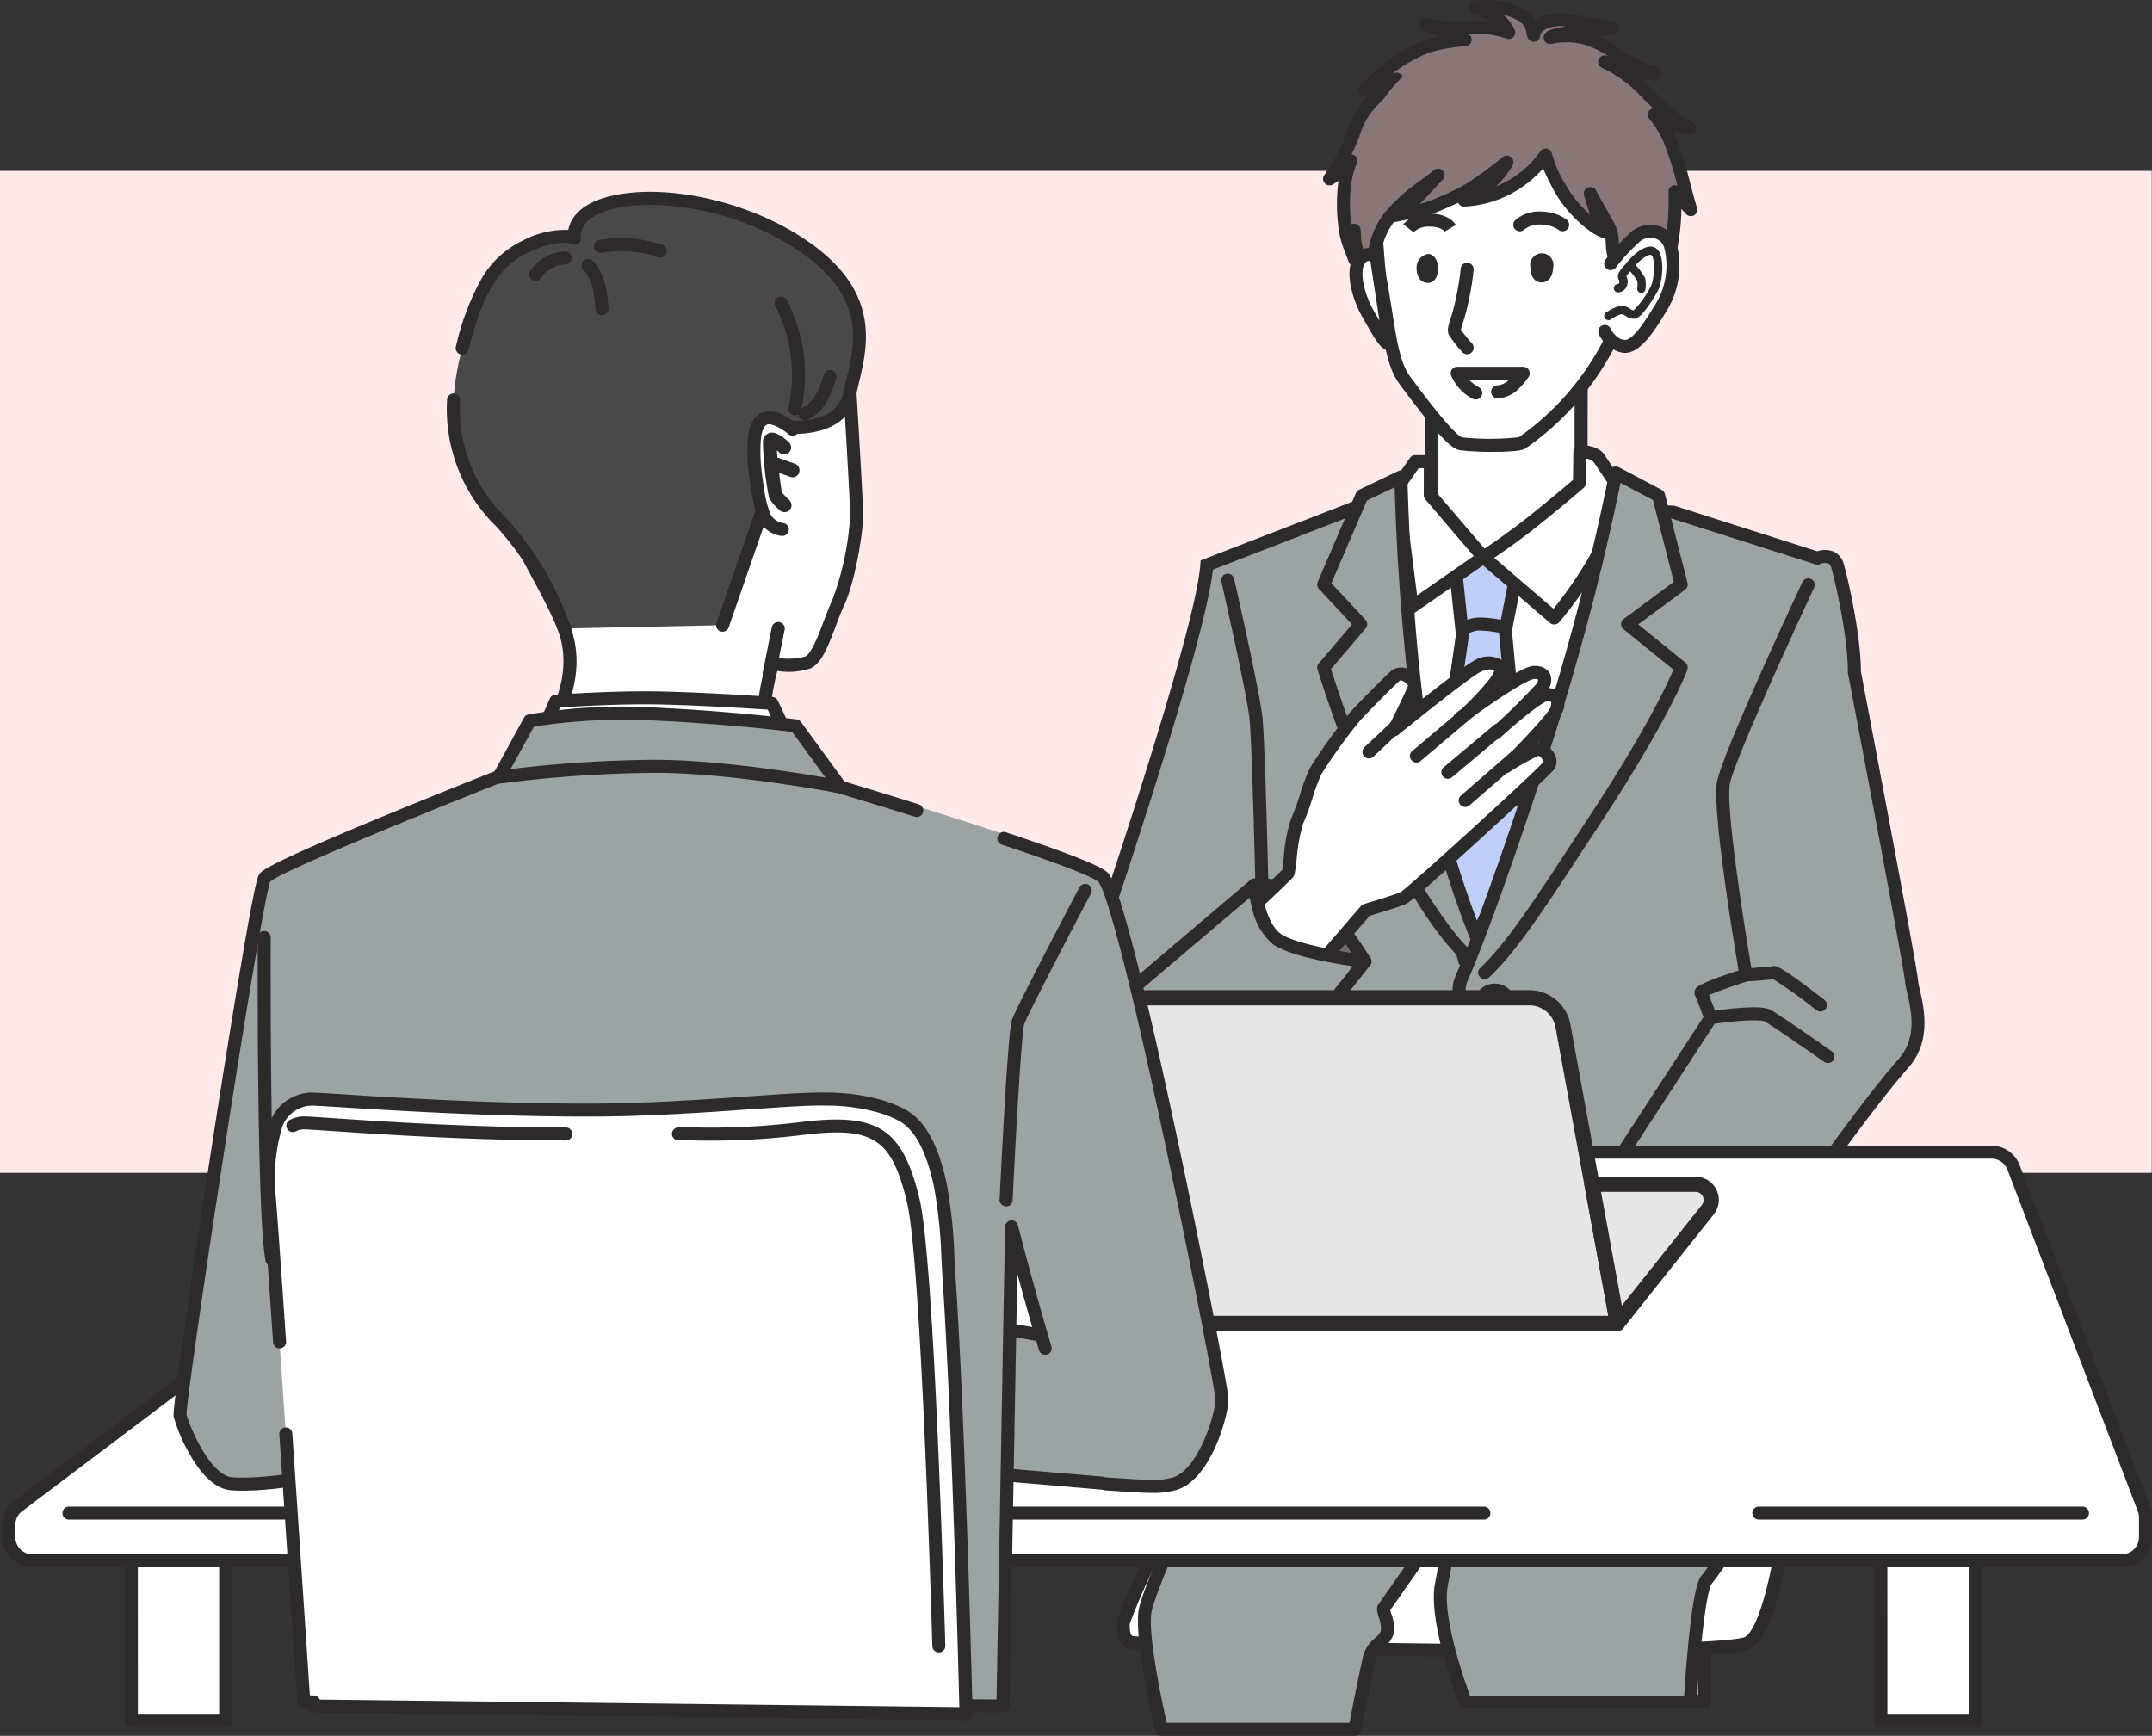 <svg xmlns="http://www.w3.org/2000/svg" width="277.03" height="223.485" viewBox="0 0 277.03 223.485">
  <rect x="0" y="0" width="277.03" height="223.485" fill="#333333" stroke="none"/>
  <g id="グループ_1164" data-name="グループ 1164" transform="translate(0.3 0.005)">
    <rect id="長方形_1291" data-name="長方形 1291" width="4.93" height="7.619" transform="translate(148.456 211.426)" fill="#fff"/>
    <rect id="長方形_1295" data-name="長方形 1295" width="277" height="129" transform="translate(-0.3 21.995)" fill="#ffe9e9"/>
    <g id="グループ_1163" data-name="グループ 1163" transform="translate(0 -0.005)">
      <path id="パス_4968" data-name="パス 4968" d="M1063.62,1518.426h-4.93a.837.837,0,0,1-.837-.837v-7.62a.837.837,0,0,1,.837-.837h4.93a.837.837,0,0,1,.837.837v7.62a.837.837,0,0,1-.837.837m-4.093-1.675h3.256v-5.945h-3.256Z" transform="translate(-910.234 -1298.538)" fill="#2d2b29"/>
      <rect id="長方形_1292" data-name="長方形 1292" width="4.93" height="7.619" transform="translate(214.192 211.432)" fill="#fff"/>
      <path id="パス_4969" data-name="パス 4969" d="M1534.691,1518.426h-4.93a.837.837,0,0,1-.837-.837v-7.62a.837.837,0,0,1,.837-.837h4.93a.837.837,0,0,1,.837.837v7.62a.837.837,0,0,1-.837.837m-4.093-1.675h3.256v-5.945H1530.6Z" transform="translate(-1315.568 -1298.538)" fill="#2d2b29"/>
      <path id="パス_4970" data-name="パス 4970" d="M1038.141,1395.7s-4.054,8.217-4.054,9.263,0,1.942.921,2.39,76.3,2.241,79.615,0,4.993-17.48,4.993-17.48Z" transform="translate(-889.783 -1195.918)" fill="#fff"/>
      <path id="パス_4971" data-name="パス 4971" d="M1084.107,1404.131c-4.338,0-9.413-.03-15.362-.1-8.785-.1-18.466-.285-26.56-.5-12.173-.329-12.481-.479-12.706-.588-1.392-.677-1.392-2.045-1.392-3.143,0-1.08,2.594-6.5,4.141-9.633a.837.837,0,0,1,.691-.464l81.475-5.827a.837.837,0,0,1,.892.927c0,.039-.433,3.9-1.264,7.975-1.168,5.729-2.506,9.036-4.092,10.107-.5.335-1.855,1.251-25.823,1.251m-53.974-2.74c1.728.224,20.151.758,38.989.971,10.669.121,19.843.12,26.529,0,11.225-.206,13.055-.717,13.349-.872,2.056-1.408,3.786-10.081,4.5-15.873l-79.987,5.72a72.856,72.856,0,0,0-3.757,8.481c0,1.022.05,1.377.371,1.575m-.371-1.594v0Z" transform="translate(-884.622 -1190.755)" fill="#2d2b29"/>
      <path id="パス_4972" data-name="パス 4972" d="M1153.828,749.178s1.567-45.151.313-50.937-4.965-16.143,4.257-16.457,58.592-1.254,61.1-.47,4.394,13.135,4.7,27.726-1.962,40.138-1.962,40.138Z" transform="translate(-991.534 -585.977)" fill="#fff"/>
      <path id="パス_4973" data-name="パス 4973" d="M1216.427,744.323h-68.412a.941.941,0,0,1-.94-.973c.016-.451,1.549-45.1.334-50.705-.14-.647-.313-1.356-.5-2.107-1.065-4.382-2.391-9.835.048-13.049,1.162-1.532,3.043-2.352,5.591-2.439,7.05-.24,58.561-1.319,61.412-.428.932.292,1.681,1.306,2.354,3.192a37.4,37.4,0,0,1,1.469,6.238,143.373,143.373,0,0,1,1.541,19.173c.308,14.475-1.943,39.985-1.965,40.241a.94.94,0,0,1-.937.857m-67.439-1.881h66.577c.388-4.57,2.158-26.3,1.884-39.177a141.745,141.745,0,0,0-1.51-18.87c-1.222-7.455-2.522-7.974-2.535-7.979-2.5-.678-49.015.113-60.787.513-1.982.067-3.342.622-4.156,1.7-1.9,2.5-.639,7.684.281,11.468.185.763.361,1.484.506,2.154,1.176,5.425-.033,43.416-.26,50.2" transform="translate(-985.721 -580.182)" fill="#2d2b29"/>
      <path id="パス_4974" data-name="パス 4974" d="M1004.946,519.117s14.159-41.314,14.818-50.589l22.09-8.56,37.941,1.752,18.573,5.923s2.035-.925,2.593,1.014,2.19,9.129,2.163,13.645c0,0,7.226,37.914,7.336,39.639s2.389,6.889-.985,10.706-8.915,11.473-8.915,11.473h-32.2l-59.352-9.313Z" transform="translate(-864.71 -395.781)" fill="#9ba3a3"/>
      <path id="パス_4975" data-name="パス 4975" d="M1095.6,539.75h-32.688l-.064-.01-59.895-9.4-4.267-16.466.082-.238c.141-.412,14.131-41.316,14.775-50.377l.038-.529,22.75-8.815,38.228,1.765,18.4,5.87a3,3,0,0,1,2.12.046,2.416,2.416,0,0,1,1.3,1.621c.569,1.977,2.2,9.181,2.2,13.8.809,4.247,7.224,37.946,7.334,39.663a10.586,10.586,0,0,0,.255,1.324c.53,2.319,1.517,6.635-1.449,9.99-3.309,3.743-8.809,11.333-8.865,11.409Zm-32.557-1.675h31.7c1.132-1.554,5.721-7.8,8.715-11.19,2.4-2.711,1.6-6.2,1.071-8.508a11.04,11.04,0,0,1-.294-1.591c-.078-1.228-4.423-24.316-7.323-39.536l-.015-.08v-.082c.027-4.432-1.575-11.479-2.13-13.409-.126-.44-.321-.532-.385-.562a1.557,1.557,0,0,0-1.061.081l-.289.127-.307-.093-18.467-5.89-37.654-1.738-21.441,8.308c-1.069,9.877-13.486,46.385-14.732,50.029l3.866,14.915Z" transform="translate(-859.323 -390.573)" fill="#2d2b29"/>
      <path id="パス_4976" data-name="パス 4976" d="M1129.759,573.421a.837.837,0,0,1-.837-.818c0-.213-.483-21.35-.833-24.63s-3.586-17.512-3.619-17.656a.837.837,0,1,1,1.633-.372c.134.59,3.292,14.487,3.651,17.849s.822,23.9.842,24.77a.837.837,0,0,1-.818.856h-.019" transform="translate(-967.537 -455.433)" fill="#2d2b29"/>
      <path id="パス_4977" data-name="パス 4977" d="M1438.342,619.444a.837.837,0,0,1-.7-1.294l18.257-28.042c-.408-1.072-.963-2.51-1.076-2.744a.891.891,0,0,1-.015-.741c.144-.336.339-.791,5.612-2.5-.625-3.691-3.317-20-2.814-24.088.385-3.12,9.93-23.587,11.017-25.911a.837.837,0,1,1,1.517.71c-4.224,9.028-10.605,23.244-10.872,25.406-.526,4.271,2.89,24.115,2.925,24.315a.837.837,0,0,1-.571.94c-1.887.6-4.07,1.372-5.016,1.8.348.872.877,2.268,1.01,2.619a.837.837,0,0,1-.081.753l-18.489,28.4a.837.837,0,0,1-.7.381" transform="translate(-1236.907 -459.173)" fill="#2d2b29"/>
      <path id="パス_4978" data-name="パス 4978" d="M1311.844,301.852s.02,11.346,0,13.26a21.457,21.457,0,0,1-1.117,5.082l4.578,11.068,5.173.278s4.068-5.269,8.82-12.166c2.36-3.425,1.739-5.223,1.739-5.223a20.921,20.921,0,0,0,.058-3.53c-.1-2.512.043-18.859.043-18.859Z" transform="translate(-1127.82 -251.047)" fill="#fff"/>
      <path id="パス_4979" data-name="パス 4979" d="M1315.316,327.214h-.045l-5.173-.278a.837.837,0,0,1-.729-.516l-4.578-11.068a.836.836,0,0,1-.017-.594,20.775,20.775,0,0,0,1.071-4.817c.019-1.887,0-13.136,0-13.25a.837.837,0,0,1,.449-.743l19.294-10.091a.837.837,0,0,1,1.225.749c0,.163-.143,16.356-.043,18.818a25.161,25.161,0,0,1-.045,3.514c.131.657.251,2.627-1.9,5.748-4.71,6.837-8.806,12.15-8.847,12.2a.838.838,0,0,1-.663.326m-4.6-1.923,4.2.226c.98-1.284,4.53-5.98,8.527-11.781,1.934-2.807,1.664-4.338,1.632-4.487a.671.671,0,0,1-.031-.39,21.056,21.056,0,0,0,.049-3.368c-.084-2.1,0-13.472.03-17.5L1307.52,297.2c0,2.23.016,11.1,0,12.762a20.506,20.506,0,0,1-1.061,5.043Z" transform="translate(-1122.658 -245.883)" fill="#2d2b29"/>
      <path id="パス_4980" data-name="パス 4980" d="M1250.693,9.724c-.356-1.349-.324-1.857-1.778-2.711a9.92,9.92,0,0,0-5.9-.883c1.788.688,3.638,1.332,4.452,3.231a12.547,12.547,0,0,0-5.113-.626,17.938,17.938,0,0,1-5.573-.425c1.688.658,3.392,1.314,5.074,1.99a21.632,21.632,0,0,0-4.636.779,18.907,18.907,0,0,0-3.963,2.01A29.024,29.024,0,0,0,1229,16.729a30.308,30.308,0,0,1,4.064-1.354,14.329,14.329,0,0,0-1.677,1.42,18.443,18.443,0,0,0-2.246,2.282c-2.069,2.853-1.039,3.479-4.731,9.121,1.895-1.276,2.069-1.114,2.749-2.316-1.072,2.222-1.087,5.774-.822,8.047a15.524,15.524,0,0,0,1.294,4.626c-.141-1.384.073-2.408-.071-3.738a9.175,9.175,0,0,0,.91,4.03,19.979,19.979,0,0,1,1.619,3.253q18.2-.532,36.416-.731a16.45,16.45,0,0,0,1.924-4.754,34.691,34.691,0,0,0,.438-6.761c.689.746,1.355,1.538,2.047,2.311-.86-2.777-1.337-5.379-2.414-8.172a12.734,12.734,0,0,0-2.289-4.046,7.716,7.716,0,0,0,4.539,1.751c-2.2-1.111-4.666-3.715-6.086-5.156a17.262,17.262,0,0,0-4.844-3.4c.526.113,4.827,1.821,6.457,1.415a16.774,16.774,0,0,1-5.3-2.671,11.608,11.608,0,0,0-4.244-1.933,9.863,9.863,0,0,0-3.937.057c.486-.685,6.512-.952,7.974-1.267a24.148,24.148,0,0,1-4.337-.75,8.064,8.064,0,0,0-4.15-.005c-.838.385-1.444.768-1.6,1.733" transform="translate(-1053.55 -5.171)" fill="#897676"/>
      <path id="パス_4981" data-name="パス 4981" d="M1224.928,37.763a.837.837,0,0,1-.793-.568,12.539,12.539,0,0,0-1.087-2.268c-.13-.231-.264-.469-.405-.727a.837.837,0,0,1-.964-.544c-.185-.533-.341-.941-.478-1.3a11.6,11.6,0,0,1-.857-3.5,21.852,21.852,0,0,1,.058-5.583c-.2.127-.426.275-.686.449a.837.837,0,0,1-1.168-1.153,25.658,25.658,0,0,0,3.042-5.844,11.965,11.965,0,0,1,1.712-3.309,9.308,9.308,0,0,1,1.005-1.14l-.165.064a.837.837,0,0,1-.872-1.4c.341-.315.657-.618.962-.911a21.544,21.544,0,0,1,3.4-2.816,19.515,19.515,0,0,1,4.176-2.109c.519-.158,1.041-.285,1.555-.389l-.94-.366-1.113-.433a.837.837,0,0,1,.5-1.6,17.009,17.009,0,0,0,5.312.406,12.883,12.883,0,0,1,2.8.056,14.131,14.131,0,0,0-2.162-.965l-.209-.08a.837.837,0,0,1,.155-1.606,10.68,10.68,0,0,1,6.468.986,3.88,3.88,0,0,1,1.614,1.495,5.477,5.477,0,0,1,.985-.555c1.435-.66,3.943-.243,4.709-.045a23.237,23.237,0,0,0,4.213.727.837.837,0,0,1,.091,1.652c-.412.089-1.1.169-1.936.254a13.092,13.092,0,0,1,2.466,1.4,15.9,15.9,0,0,0,4.957,2.522.837.837,0,0,1,.044,1.635,4.875,4.875,0,0,1-1.824,0q.316.287.605.581l.342.348c1.438,1.467,3.61,3.683,5.524,4.648a.837.837,0,0,1-.483,1.578,14.519,14.519,0,0,1-2.016-.374c.262.552.478,1.082.653,1.537a47.751,47.751,0,0,1,1.575,5.152c.264,1,.536,2.036.858,3.073a.837.837,0,0,1-1.424.806q-.3-.334-.592-.671a28.889,28.889,0,0,1-.448,4.726,14.581,14.581,0,0,1-1.631,4.254c-.118.228-.241.465-.367.714a.837.837,0,0,1-.737.459c-12.471.144-24.719.389-36.4.731h-.025m-1.643-7.4a7.4,7.4,0,0,0,.762,2.915c.161.3.314.569.46.829a16.5,16.5,0,0,1,1,1.967c11.354-.328,23.233-.566,35.327-.708l.143-.275a12.879,12.879,0,0,0,1.475-3.81,34.842,34.842,0,0,0,.422-6.583.837.837,0,0,1,1.156-.789,44.227,44.227,0,0,0-1.468-4.785,11.654,11.654,0,0,0-2.118-3.774.837.837,0,0,1,.458-1.4c-.61-.586-1.17-1.158-1.652-1.649l-.339-.345a16.443,16.443,0,0,0-4.6-3.225.837.837,0,0,1,.525-1.58c.066.014.146.036.255.071a10.759,10.759,0,0,0-3.628-1.612,9.321,9.321,0,0,0-3.562.022.837.837,0,0,1-.946-1.279c.32-.451,1.015-.7,2.735-.937a5.167,5.167,0,0,0-2.215.161c-.819.377-1.038.593-1.118,1.1a.837.837,0,0,1-1.636.084c-.041-.157-.078-.3-.112-.439a2.068,2.068,0,0,0-1.281-1.764,6.174,6.174,0,0,0-1.7-.629,5.023,5.023,0,0,1,1.451,1.925.837.837,0,0,1-1.022,1.128,11.768,11.768,0,0,0-4.79-.59l-.141.011a.837.837,0,0,1-.364,1.554,21.046,21.046,0,0,0-4.456.745,17.926,17.926,0,0,0-3.751,1.912c-.444.288-.834.572-1.195.857q.178-.046.357-.088a.837.837,0,0,1,.539,1.577c-.212.142-.956.8-1.449,1.266-.17.161-.347.324-.526.489a12.457,12.457,0,0,0-1.618,1.677,10.3,10.3,0,0,0-1.5,2.911,23.775,23.775,0,0,1-1.094,2.567.838.838,0,0,1,.686,1.2c-.967,2.006-1.006,5.341-.745,7.587.009.08.019.156.028.23a.838.838,0,0,1,1.2.664c.03.282.046.55.053.808M1228.151,11h0" transform="translate(-1048.388 0.004)" fill="#2d2b29"/>
      <path id="パス_4982" data-name="パス 4982" d="M1263.565,62.755a30.392,30.392,0,0,0,.248,4.154c.186,2.426.528,8.352.793,9.823,1.179,6.533,1.387,10.665,3.188,13.09s5.886,7.927,7.173,8.155,7.222.361,7.927-.12a36.042,36.042,0,0,0,11.794-13.987c.516-.883.926-7.478,1.292-10.551s.684-9.942-.743-14.313-3.168-7.2-6.285-9.347-8.425-2.859-13.42-1.479-12.087,7.512-11.969,14.575" transform="translate(-1087.238 -40.846)" fill="#fff"/>
      <path id="パス_4983" data-name="パス 4983" d="M1274.043,93.807h-.056a33.926,33.926,0,0,1-4.327-.218c-1.19-.21-3.2-2.424-7.685-8.46l-.015-.02c-1.491-2.007-1.943-4.852-2.626-9.157-.2-1.277-.432-2.723-.714-4.283-.2-1.126-.438-4.6-.627-7.386-.068-1.009-.127-1.88-.177-2.521-.058-.756-.1-1.075-.128-1.309a22.778,22.778,0,0,1-.122-2.9,14.719,14.719,0,0,1,4.289-10,18.9,18.9,0,0,1,8.3-5.4c5.117-1.414,10.658-.787,14.118,1.6,3.129,2.156,5.043,4.989,6.606,9.777a27.946,27.946,0,0,1,1.085,7.886,51.82,51.82,0,0,1-.307,6.785c-.111.931-.226,2.194-.349,3.532-.408,4.466-.645,6.646-1.052,7.343-.041.069-.127.239-.226.436a36.121,36.121,0,0,1-11.819,13.82c-.225.153-.692.472-4.163.472m-4.076-1.865a33.649,33.649,0,0,0,7.331-.016A34.478,34.478,0,0,0,1288.53,78.76c.126-.249.209-.413.275-.526a50.868,50.868,0,0,0,.83-6.65c.123-1.349.24-2.624.354-3.577.356-2.987.666-9.748-.707-13.954-1.438-4.406-3.166-6.989-5.964-8.918-3.021-2.082-8.134-2.629-12.722-1.361-4.815,1.33-11.464,7.207-11.355,13.754a22.245,22.245,0,0,0,.109,2.713c.032.251.075.594.136,1.391.05.649.109,1.523.178,2.536.176,2.6.418,6.168.6,7.2.285,1.577.516,3.033.72,4.318.645,4.061,1.071,6.744,2.317,8.421l.015.02c.858,1.154,2.293,3.086,3.653,4.744,2.182,2.659,2.864,3.021,3,3.069" transform="translate(-1082.076 -35.633)" fill="#2d2b29"/>
      <path id="パス_4984" data-name="パス 4984" d="M1412.623,235.764c-.025,1.028-.579,1.849-1.494,1.828s-1.43-.868-1.406-1.9a1.5,1.5,0,1,1,2.9.069" transform="translate(-1213.002 -201.231)" fill="#2d2b29"/>
      <path id="パス_4985" data-name="パス 4985" d="M1304.691,236.121c-.024,1.028.491,1.875,1.406,1.9s1.331-.8,1.355-1.831-.525-1.875-1.267-1.893a1.739,1.739,0,0,0-1.494,1.827" transform="translate(-1122.626 -201.598)" fill="#2d2b29"/>
      <path id="パス_4986" data-name="パス 4986" d="M1335.985,254.26a.836.836,0,0,1-.628-.284,17.2,17.2,0,0,1-1.713-2.2c-.282-.565-.1-1.123.164-1.968a24.179,24.179,0,0,0,.716-2.693,33.756,33.756,0,0,0,.625-3.853.837.837,0,0,1,1.671.11,34.059,34.059,0,0,1-.656,4.079,25.969,25.969,0,0,1-.761,2.864,7.533,7.533,0,0,0-.223.78,21.131,21.131,0,0,0,1.432,1.771.837.837,0,0,1-.628,1.391m-.809-3.111h0Z" transform="translate(-1147.416 -208.645)" fill="#2d2b29"/>
      <path id="パス_4987" data-name="パス 4987" d="M1394.7,197.695a.839.839,0,0,1-.577-1.448,4.761,4.761,0,0,1,3.455-1.09,5.6,5.6,0,0,1,3.18,1.056.837.837,0,1,1-1.08,1.28,4.139,4.139,0,0,0-2.2-.664,3.1,3.1,0,0,0-2.2.636.827.827,0,0,1-.573.231" transform="translate(-1199.355 -167.914)" fill="#2d2b29"/>
      <path id="パス_4988" data-name="パス 4988" d="M1293.667,199.5l.011-.013-1.325-1.024a4.3,4.3,0,0,1,3.457-1.371c2.4,0,3.232,1.312,3.319,1.461l-1.447.844a.206.206,0,0,0,.015.024c-.018-.027-.464-.654-1.887-.654a2.8,2.8,0,0,0-2.143.734" transform="translate(-1112.01 -169.587)" fill="#2d2b29"/>
      <path id="パス_4989" data-name="パス 4989" d="M1339.368,342.627a.833.833,0,0,1-.4-.1,6.047,6.047,0,0,1-2.785-3.043.838.838,0,0,1,.8-1.072h8.5a.837.837,0,0,1,.71,1.281,8.413,8.413,0,0,1-1.089,1.343,4.189,4.189,0,0,1-2.908,1.441.837.837,0,0,1,0-1.675,2.423,2.423,0,0,0,1.472-.716H1338.5a6.045,6.045,0,0,0,1.272.966.838.838,0,0,1-.4,1.574" transform="translate(-1149.698 -291.188)" fill="#2d2b29"/>
      <path id="パス_4990" data-name="パス 4990" d="M1271.216,56.083a13.408,13.408,0,0,1-6.563,2.077,12.34,12.34,0,0,0,5.52-4.908,48.219,48.219,0,0,1-4.882,3.565,36.843,36.843,0,0,1-4.6,2.163,29.338,29.338,0,0,1-4.84,1.148,17.26,17.26,0,0,0,2.363-1.913c.976-.985,2.12-2.24,3.074-3.271-1.758,1.493-3.735,2.512-5.909,5.018a9.557,9.557,0,0,0-2.334,6.411c-1.893-3.383-2.5-10.006-1.549-14.076.988-4.248,2-6.848,5.285-10.075,3.135-3.075,8.87-4.216,12.98-4.527,6.2-.526,10.876,3.346,13.664,6.693s3.51,7.278,3.969,10.806a45.766,45.766,0,0,1,.122,7.442,46,46,0,0,0-3.28,3.391c-.786-1.385-.191-3.066-.965-4.465s-1.6-2.814-2.368-4.251c.269.816,1.219,4.3,1.843,4.909-.943-.2-3.92-2.407-5.647-5.458a15.822,15.822,0,0,1-1.946-4.407,14.78,14.78,0,0,1-3.937,3.728" transform="translate(-1076.476 -32.393)" fill="#897676"/>
      <path id="パス_4991" data-name="パス 4991" d="M1260.154,152.743h-.039a.837.837,0,0,1-.8-.875l0-.043a10.288,10.288,0,0,1,2.536-6.878,23.865,23.865,0,0,1,4.287-3.789c.6-.442,1.171-.859,1.712-1.318a.837.837,0,0,1,1.156,1.207l-.5.54c-.783.849-1.665,1.8-2.45,2.6a13.092,13.092,0,0,0,1.44-.46,36.016,36.016,0,0,0,4.467-2.1,43.107,43.107,0,0,0,4.411-3.2l.383-.3a.837.837,0,0,1,1.25,1.065,10.98,10.98,0,0,1-2.151,2.73,12.669,12.669,0,0,0,5.709-4.509.838.838,0,0,1,1.516.341,15.986,15.986,0,0,0,1.848,4.128,14.578,14.578,0,0,0,3.041,3.671c-.172-.522-.356-1.115-.556-1.779-.087-.288-.157-.523-.205-.669a.837.837,0,0,1,1.534-.657c.468.875.964,1.753,1.444,2.6.308.546.616,1.091.919,1.639a5.821,5.821,0,0,1,.58,2.581,4.257,4.257,0,0,0,.38,1.875.837.837,0,0,1-1.456.827,5.727,5.727,0,0,1-.6-2.6c-.016-.27-.032-.534-.063-.788a.841.841,0,0,1-.273-.012c-1.3-.271-4.441-2.748-6.205-5.865a26.946,26.946,0,0,1-1.533-3.1,14.83,14.83,0,0,1-3.183,2.717,14.231,14.231,0,0,1-7.074,2.2.837.837,0,0,1-.693-.495c-1.062.51-2.189.994-2.9,1.264a15.849,15.849,0,0,1-3.316.86c-.5.087-1.02.177-1.631.32a.833.833,0,0,1-.385,0,8.747,8.747,0,0,0-1.775,5.426l0,.044a.837.837,0,0,1-.836.8" transform="translate(-1083.584 -117.926)" fill="#2d2b29"/>
      <path id="パス_4992" data-name="パス 4992" d="M1251.362,235.128a1.5,1.5,0,0,0-2.3.571c-.84,1.608.1,4.767,1.2,6.683s2.159,3.939,2.813,3.977Z" transform="translate(-1074.482 -202.033)" fill="#fff"/>
      <path id="パス_4993" data-name="パス 4993" d="M1247.907,242.033h-.049c-.991-.058-1.713-1.257-3.122-3.747-.122-.216-.246-.434-.369-.65-1.076-1.882-2.286-5.43-1.211-7.486a2.339,2.339,0,0,1,1.525-1.291,2.647,2.647,0,0,1,2,.426.837.837,0,0,1,.343.557l1.709,11.231a.837.837,0,0,1-.828.963m-2.726-11.56a.466.466,0,0,0-.114.013c-.152.039-.3.186-.428.437-.623,1.191.108,4,1.181,5.88.125.219.249.438.373.656s.263.464.406.714l-1.165-7.656a.834.834,0,0,0-.253-.045" transform="translate(-1069.318 -196.871)" fill="#2d2b29"/>
      <path id="パス_4994" data-name="パス 4994" d="M1273.232,464.377l-3.3,11.866,11.055,40.949,13.755-28.674,7.3-31.236-9.655,8.538Z" transform="translate(-1092.719 -393.47)" fill="#fff"/>
      <path id="パス_4995" data-name="パス 4995" d="M1275.825,512.866c-.026,0-.051,0-.077,0a.837.837,0,0,1-.732-.616L1263.962,471.3a.839.839,0,0,1,0-.443l3.3-11.866a.837.837,0,0,1,.87-.611l18.8,1.417,9.39-8.3a.837.837,0,0,1,1.37.818l-7.3,31.236a.847.847,0,0,1-.06.172l-13.755,28.674a.837.837,0,0,1-.755.475m-10.187-41.783,10.407,38.55,12.74-26.558,6.681-28.589-7.687,6.8a.835.835,0,0,1-.618.208l-18.469-1.392Z" transform="translate(-1087.556 -388.307)" fill="#2d2b29"/>
      <path id="パス_4996" data-name="パス 4996" d="M1327.1,562.34s-.112.994-1.673,11.754-1.984,17.979-1.984,17.979l3.964,13.758,7.776-14.6s-1.273-8.975-1.945-16.166l-1.247-13.349Z" transform="translate(-1138.758 -483.332)" fill="#bfcff8"/>
      <path id="パス_4997" data-name="パス 4997" d="M1322.24,601.5c-.029,0-.058,0-.088,0a.838.838,0,0,1-.717-.6l-3.964-13.758a.836.836,0,0,1-.031-.281c0-.073.444-7.378,1.991-18.05,1.526-10.525,1.664-11.685,1.67-11.73a.839.839,0,0,1,.726-.735l4.89-.621a.837.837,0,0,1,.939.753l1.247,13.349c.662,7.088,1.928,16.037,1.94,16.126a.837.837,0,0,1-.09.511l-7.776,14.6a.837.837,0,0,1-.739.444m-3.119-14.687,3.352,11.633,6.676-12.533c-.217-1.557-1.311-9.5-1.911-15.935l-1.167-12.487-3.392.431c-.148,1.088-.544,3.916-1.59,11.125-1.419,9.783-1.9,16.705-1.968,17.767" transform="translate(-1133.595 -478.169)" fill="#2d2b29"/>
      <path id="パス_4998" data-name="パス 4998" d="M1340.5,516.591s.429-1.279,3.137-1.285a9.66,9.66,0,0,1,4.824,1.385l-1.457,7.488a18.076,18.076,0,0,0-3.145-.438,3.573,3.573,0,0,0-2.523.8Z" transform="translate(-1153.442 -443.396)" fill="#bfcff8"/>
      <path id="パス_4999" data-name="パス 4999" d="M1336.178,520.224a.848.848,0,0,1-.29-.051.838.838,0,0,1-.542-.7l-.837-7.954a.839.839,0,0,1,.039-.354c.063-.189.713-1.849,3.929-1.856h.018a10.475,10.475,0,0,1,5.268,1.523.838.838,0,0,1,.362.86l-1.457,7.488a.837.837,0,0,1-1.021.653,17.366,17.366,0,0,0-2.98-.415,2.77,2.77,0,0,0-1.915.576.824.824,0,0,1-.574.232m2.345-2.486c.069,0,.14,0,.212,0a18.171,18.171,0,0,1,2.451.283l1.18-6.064a8.826,8.826,0,0,0-3.871-.981h-.015a3.018,3.018,0,0,0-2.276.645l.673,6.4a4.746,4.746,0,0,1,1.646-.286" transform="translate(-1148.279 -438.234)" fill="#2d2b29"/>
      <path id="パス_5000" data-name="パス 5000" d="M1290.813,425.9h-1.935l-2.365,3.4,1.94,15.285,9.185-6.38-6.833-8Z" transform="translate(-1106.985 -366.463)" fill="#fff"/>
      <path id="パス_5001" data-name="パス 5001" d="M1283.29,440.255a.838.838,0,0,1-.83-.732l-1.939-15.285a.836.836,0,0,1,.143-.584l2.365-3.4a.837.837,0,0,1,.687-.359h1.935a.837.837,0,0,1,.837.839l-.008,4,6.632,7.764a.837.837,0,0,1-.159,1.231l-9.185,6.38a.838.838,0,0,1-.478.15m-1.068-15.909,1.725,13.6,7.291-5.064-6.232-7.3a.838.838,0,0,1-.2-.545l.007-3.466h-.659Z" transform="translate(-1101.823 -361.301)" fill="#2d2b29"/>
      <path id="パス_5002" data-name="パス 5002" d="M1378.653,416.6l-.051,4.034s-2.006,1.776-5.752,4.776c-3.529,2.826-6.615,4.792-6.615,4.792l9.124,7.83a51.779,51.779,0,0,0,5.2-7.421,27.8,27.8,0,0,0,3.092-9.369s-2.017-2.984-2.569-3.814-2.427-.829-2.427-.829" transform="translate(-1175.582 -358.463)" fill="#fff"/>
      <path id="パス_5003" data-name="パス 5003" d="M1370.2,433.7a.835.835,0,0,1-.545-.2l-9.125-7.83a.837.837,0,0,1,.1-1.341c.031-.02,3.092-1.977,6.542-4.74,2.9-2.326,4.772-3.925,5.443-4.507l.046-3.66a.837.837,0,0,1,.837-.827c.388,0,2.361.058,3.124,1.2.545.817,2.546,3.779,2.566,3.809a.838.838,0,0,1,.138.567,28.39,28.39,0,0,1-3.2,9.689,52.139,52.139,0,0,1-5.292,7.554.836.836,0,0,1-.631.286m-7.737-8.58,7.638,6.554a53.068,53.068,0,0,0,4.572-6.651,27.025,27.025,0,0,0,2.943-8.749c-.508-.752-1.942-2.876-2.392-3.551a1.645,1.645,0,0,0-.9-.371l-.039,3.123a.837.837,0,0,1-.282.616c-.02.018-2.065,1.824-5.783,4.8-2.368,1.9-4.559,3.422-5.752,4.226m10.98-9.655h0Z" transform="translate(-1170.419 -353.301)" fill="#2d2b29"/>
      <path id="パス_5004" data-name="パス 5004" d="M1239.2,503.2s-5.453-3.032-12.011-17.449a170.114,170.114,0,0,1-8.2-21.113l4.757-5.59-4.757-5.1,4.911-11.447,5.022-2.4s.4,18.82,2.664,33.635a119.281,119.281,0,0,0,7.6,26.936Z" transform="translate(-1048.881 -378.682)" fill="#9ba3a3"/>
      <path id="パス_5005" data-name="パス 5005" d="M1234.035,498.87a.837.837,0,0,1-.407-.105c-.233-.129-5.77-3.333-12.366-17.834a172.936,172.936,0,0,1-8.245-21.229.837.837,0,0,1,.167-.773l4.274-5.022-4.249-4.557a.837.837,0,0,1-.157-.9L1217.964,437a.837.837,0,0,1,.409-.425l5.022-2.4a.837.837,0,0,1,1.2.738c0,.188.43,18.937,2.655,33.526a119.524,119.524,0,0,0,7.539,26.725.837.837,0,0,1,.071.333l.015,2.529a.837.837,0,0,1-.837.842m-19.28-39.2a178.664,178.664,0,0,0,8.031,20.571,59.86,59.86,0,0,0,8.231,13.807,23.028,23.028,0,0,0,2.17,2.274l0-.639a121.84,121.84,0,0,1-7.592-26.984,306.863,306.863,0,0,1-2.638-32.45l-3.576,1.708-4.571,10.655,4.385,4.7a.837.837,0,0,1,.025,1.114Z" transform="translate(-1043.718 -373.52)" fill="#2d2b29"/>
      <path id="パス_5006" data-name="パス 5006" d="M1359.232,436.395a311.643,311.643,0,0,1-8.5,32.95c-5.706,18.008-12.453,34.74-12.453,34.74a152.4,152.4,0,0,0,18.072-22.74c9.252-14.059,11.3-19.9,11.3-19.9l-6.9-5.59,6.9-5.1-2.913-11.447Z" transform="translate(-1151.524 -375.497)" fill="#9ba3a3"/>
      <path id="パス_5007" data-name="パス 5007" d="M1338.851,501.2a.837.837,0,0,1-.833-.767l-.033-.391c-.235-2.766-.249-2.932.481-4.617.108-.25.235-.543.382-.9,2.583-6.238,6.886-18.535,10.709-30.6a313.832,313.832,0,0,0,8.479-32.852.837.837,0,0,1,1.215-.586l5.5,2.915a.837.837,0,0,1,.419.533l2.914,11.447a.837.837,0,0,1-.314.88l-6.032,4.46,6.061,4.909a.838.838,0,0,1,.263.927c-.085.242-2.184,6.1-11.387,20.08q-1.065,1.618-2.057,3.135c-5.025,7.67-8.656,13.212-12.068,16.392a.837.837,0,0,1-1.142-1.225c3.264-3.043,6.848-8.513,11.809-16.085q.995-1.518,2.059-3.139c7.524-11.432,10.266-17.435,10.991-19.173l-6.423-5.2a.837.837,0,0,1,.029-1.324l6.449-4.768-2.683-10.542-4.175-2.213a322.7,322.7,0,0,1-8.309,31.936c-3.836,12.1-8.159,24.455-10.758,30.733-.151.366-.282.666-.393.924-.562,1.3-.562,1.3-.349,3.809l.033.392a.837.837,0,0,1-.764.9l-.071,0" transform="translate(-1151.15 -370.335)" fill="#2d2b29"/>
      <path id="パス_5008" data-name="パス 5008" d="M1340.142,949.084a.837.837,0,0,1-.837-.829l-.221-21.609a.837.837,0,0,1,1.675-.017l.221,21.609a.837.837,0,0,1-.829.846Z" transform="translate(-1152.22 -796.608)" fill="#2d2b29"/>
      <path id="パス_5009" data-name="パス 5009" d="M1476.285,217.309s2.448-2.381,3.764-3.352a2.787,2.787,0,0,1,4.308,1.32,10.238,10.238,0,0,1-1.11,7.8c-1.426,2.339-3.207,5.3-4.869,5.162s-2.855-2.193-2.855-2.193Z" transform="translate(-1269.619 -183.637)" fill="#fff"/>
      <path id="パス_5010" data-name="パス 5010" d="M1475.678,223.916c-.061,0-.121,0-.182-.007a4.227,4.227,0,0,1-3.168-2.413.837.837,0,0,1,1.525-.692c0,.009.639,1.342,1.78,1.436s2.943-2.889,4.029-4.671l.056-.092a9.426,9.426,0,0,0,1.031-7.1,1.742,1.742,0,0,0-1.15-1.192,2.2,2.2,0,0,0-1.866.281,24.181,24.181,0,0,0-3.221,3.462.837.837,0,1,1-1.32-1.03,26.22,26.22,0,0,1,3.546-3.779,3.868,3.868,0,0,1,3.366-.53,3.421,3.421,0,0,1,2.233,2.258,11.1,11.1,0,0,1-1.19,8.5l-.056.092c-1.567,2.571-3.338,5.476-5.414,5.476" transform="translate(-1266.806 -178.475)" fill="#2d2b29"/>
      <path id="パス_5011" data-name="パス 5011" d="M1478.226,236.913a.535.535,0,0,1-.326-.96,6.1,6.1,0,0,1,1.478-.764,1.82,1.82,0,0,1,1.666.278,1.381,1.381,0,0,0,.418.2,11.814,11.814,0,0,0,2.231-3.091c.47-.883.591-3.736.055-4.041-.335-.192-1.6.728-2.423,1.758-.1.129-.211.255-.316.376a3.913,3.913,0,0,0-.458.6,1.488,1.488,0,0,1,.03,1.334,1.279,1.279,0,0,1-1.064.742.535.535,0,0,1-.1-1.066.211.211,0,0,0,.194-.132.434.434,0,0,0,.007-.35c-.441-.646.126-1.3.581-1.825.1-.113.2-.229.287-.341s2.3-2.868,3.791-2.022c1.382.787.888,4.484.36,5.475a20.8,20.8,0,0,1-1.3,2.074c-.985,1.375-1.452,1.575-1.809,1.586a1.892,1.892,0,0,1-1.032-.349c-.355-.211-.511-.282-.749-.195a5.165,5.165,0,0,0-1.2.612.535.535,0,0,1-.323.108" transform="translate(-1271.484 -195.701)" fill="#2d2b29"/>
      <path id="パス_5012" data-name="パス 5012" d="M1501.323,246.579a.516.516,0,0,1-.065,0,.535.535,0,0,1-.467-.6,3.467,3.467,0,0,0,.007-.957,10.973,10.973,0,0,0-1.077-1.4.535.535,0,1,1,.809-.7,8.729,8.729,0,0,1,1.283,1.757,4.041,4.041,0,0,1,.04,1.427.536.536,0,0,1-.531.471" transform="translate(-1290.328 -208.866)" fill="#2d2b29"/>
      <path id="パス_5013" data-name="パス 5013" d="M1612.923,897.124a.833.833,0,0,1-.512-.175,66.69,66.69,0,0,0-5.544-3.988c-.787.1-2.811.243-3.473.286a.837.837,0,0,1-.111-1.671c1.5-.1,3.2-.236,3.469-.291.419-.089.853-.18,6.685,4.34a.837.837,0,0,1-.514,1.5" transform="translate(-1378.878 -766.889)" fill="#2d2b29"/>
      <path id="パス_5014" data-name="パス 5014" d="M1585.923,936.56a.833.833,0,0,1-.48-.152c-2.233-1.568-6.707-4.672-7.659-5.2-.552-.295-3.675-.135-6.82.348a.837.837,0,1,1-.255-1.655c.063-.01,1.574-.241,3.264-.391,3.21-.285,4.156-.025,4.622.233,1.266.7,7.543,5.107,7.81,5.294a.837.837,0,0,1-.482,1.523" transform="translate(-1350.911 -799.693)" fill="#2d2b29"/>
      <path id="パス_5015" data-name="パス 5015" d="M1367.126,915.286a1.865,1.865,0,1,1-1.865-1.865,1.865,1.865,0,0,1,1.865,1.865" transform="translate(-1173.14 -785.956)" fill="#6d6d72"/>
      <path id="パス_5016" data-name="パス 5016" d="M1360.1,912.825a2.7,2.7,0,1,1,2.7-2.7,2.705,2.705,0,0,1-2.7,2.7m0-3.73a1.028,1.028,0,1,0,1.028,1.027,1.029,1.029,0,0,0-1.028-1.027" transform="translate(-1167.977 -780.793)" fill="#2d2b29"/>
      <path id="パス_5017" data-name="パス 5017" d="M1367.126,1042.982a1.865,1.865,0,1,1-1.865-1.865,1.865,1.865,0,0,1,1.865,1.865" transform="translate(-1173.14 -895.833)" fill="#6d6d72"/>
      <path id="パス_5018" data-name="パス 5018" d="M1360.1,1040.52a2.7,2.7,0,1,1,2.7-2.7,2.705,2.705,0,0,1-2.7,2.7m0-3.73a1.028,1.028,0,1,0,1.028,1.028,1.029,1.029,0,0,0-1.028-1.028" transform="translate(-1167.977 -890.669)" fill="#2d2b29"/>
      <path id="パス_5019" data-name="パス 5019" d="M1060.588,1350.058s-6.125,13.235-6.872,16.671,2.091,15.388,2.091,15.388H1080.7s.913-4.975,1.894-9.338c.313-1.392,1.945-2,2.245-3.082.338-1.226-.664-2.867-.419-3.21,1.144-1.6,13.257-18.978,13.257-18.978Z" transform="translate(-906.566 -1159.47)" fill="#9ba3a3"/>
      <path id="パス_5020" data-name="パス 5020" d="M1075.572,1377.794h-24.891a.838.838,0,0,1-.815-.644c-.118-.5-2.874-12.179-2.1-15.76.758-3.486,6.679-16.3,6.931-16.845a.838.838,0,0,1,.7-.484l37.086-2.548a.837.837,0,0,1,.744,1.314c-.117.168-11.362,16.3-13.119,18.784.031.125.084.3.127.436a4.95,4.95,0,0,1,.274,2.712,3.825,3.825,0,0,1-1.236,1.706,2.975,2.975,0,0,0-1,1.337c-.965,4.3-1.878,9.256-1.887,9.306a.837.837,0,0,1-.823.686m-24.226-1.674h23.53c.286-1.52,1.013-5.3,1.772-8.684a4.387,4.387,0,0,1,1.482-2.188,2.739,2.739,0,0,0,.772-.933,3.769,3.769,0,0,0-.261-1.777c-.2-.655-.373-1.22-.031-1.7.934-1.3,9.326-13.34,12.251-17.536l-34.847,2.394c-1.072,2.338-5.964,13.091-6.607,16.048-.545,2.507,1.095,10.685,1.938,14.373" transform="translate(-901.44 -1154.309)" fill="#2d2b29"/>
      <path id="パス_5021" data-name="パス 5021" d="M1329.609,1346.216s-2.025,11.406-2.93,16.187,3.1,15.112,3.1,15.112h28.94s.8-14.21,2.126-15.808,10.343-14.739,10.343-14.739Z" transform="translate(-1141.432 -1158.356)" fill="#9ba3a3"/>
      <path id="パス_5022" data-name="パス 5022" d="M1353.576,1373.189h-28.94a.837.837,0,0,1-.781-.534c-.167-.431-4.086-10.611-3.146-15.571.895-4.721,2.909-16.064,2.929-16.178a.834.834,0,0,1,.839-.691l41.583.753a.837.837,0,0,1,.675,1.311c-.369.538-9.051,13.192-10.39,14.8-.714.9-1.56,8.655-1.934,15.319a.837.837,0,0,1-.836.79m-28.359-1.675h27.571c.08-1.263.258-3.867.519-6.549.756-7.761,1.454-8.6,1.752-8.957,1.047-1.257,7.116-10.053,9.415-13.394l-39.312-.712c-.456,2.562-2.041,11.448-2.807,15.493-.737,3.892,2.075,11.969,2.863,14.119" transform="translate(-1136.283 -1153.193)" fill="#2d2b29"/>
      <path id="パス_5023" data-name="パス 5023" d="M1155.048,816.57s5.3-.224,7.947,1.87,6.28,7.954,6.28,7.954-6.489,3.109-10.082.508-4.145-10.332-4.145-10.332" transform="translate(-993.865 -702.615)" fill="#6d6d72"/>
      <path id="パス_5024" data-name="パス 5024" d="M1157.73,823.607a7.038,7.038,0,0,1-4.191-1.195c-1.652-1.2-2.91-3.419-3.739-6.609a26.6,26.6,0,0,1-.75-4.342.837.837,0,0,1,.8-.9c.229-.009,5.64-.211,8.5,2.049,2.735,2.16,6.321,7.926,6.473,8.171a.838.838,0,0,1-.35,1.2,17.759,17.759,0,0,1-6.744,1.626m-6.913-11.367a25.975,25.975,0,0,0,.61,3.168c.719,2.75,1.788,4.7,3.094,5.648,1.6,1.157,3.975.959,5.688.588a18.306,18.306,0,0,0,2.662-.8c-1.087-1.665-3.63-5.39-5.557-6.911-1.759-1.389-4.945-1.648-6.5-1.689m-.932-.838h0Z" transform="translate(-988.703 -697.447)" fill="#2d2b29"/>
      <path id="パス_5025" data-name="パス 5025" d="M1148.023,638.756c.231-.267.5-5.34,1.2-6.736s1.705-5.2,2.372-6.419a69.168,69.168,0,0,1,5.024-6.977c1.083-1.19,4.8-4.975,5.442-5.442s2.6.661,2.233,1.674-2.576,5.414-2.576,5.414,8.837-7.183,10.619-8.127,3.3-.388,3.033.842-4.532,5.535-5.2,5.8c0,0,8.076-6.012,9.672-5.894s1.281.97,1.092,1.642-6.164,6.178-6.164,6.178,5.53-5.087,6.705-4.974,1.534.671,1.157,1.916-6.543,7.37-6.543,7.37a32.4,32.4,0,0,1,3.978-2.212c.911-.268,2.038,1.306,1.639,1.987s-17.868,16.7-18.774,17.122-4.85,1.578-4.85,1.578l-8.43,9.76-7.768-8.656s5.595-5.21,6.144-5.844" transform="translate(-982.534 -526.313)" fill="#fff"/>
      <path id="パス_5026" data-name="パス 5026" d="M1144.484,648.921a.837.837,0,0,1-.623-.278l-7.768-8.656a.837.837,0,0,1,.053-1.172c2.1-1.953,5.276-4.94,5.977-5.666.057-.294.139-1,.208-1.58a19.671,19.671,0,0,1,.98-5.1,29.5,29.5,0,0,0,1.118-3.061,25.462,25.462,0,0,1,1.268-3.385,69.048,69.048,0,0,1,5.139-7.14c1.046-1.149,4.829-5.02,5.571-5.557a2.312,2.312,0,0,1,2.615.379,1.986,1.986,0,0,1,.9,2.261c-.141.387-.524,1.217-.954,2.117,2.768-2.2,6.653-5.24,7.819-5.857a3.4,3.4,0,0,1,3.585-.121,1.812,1.812,0,0,1,.658,1.88,2.518,2.518,0,0,1-.276.655c2.969-1.838,3.637-1.789,3.987-1.763a2.187,2.187,0,0,1,1.754.793,2.056,2.056,0,0,1,.1,1.828l-.023.082a.788.788,0,0,1-.061.158,2.148,2.148,0,0,1,1.634.86,2.418,2.418,0,0,1,.12,2.119,18.464,18.464,0,0,1-3.187,4.048,2.286,2.286,0,0,1,1.787.983,2.1,2.1,0,0,1,.4,2.294c-.34.581-6.655,6.384-9.354,8.852-4.114,3.761-9.151,8.308-9.788,8.6-.835.389-3.808,1.28-4.731,1.553l-8.269,9.573a.838.838,0,0,1-.626.29Zm-6.6-9.442,6.584,7.337,7.808-9.04a.836.836,0,0,1,.4-.256c1.067-.312,3.962-1.186,4.7-1.521,1.225-.8,16.884-15.081,18.4-16.769-.046-.271-.446-.76-.658-.786a30.229,30.229,0,0,0-3.752,2.112.837.837,0,0,1-1.038-1.3c2.842-2.823,6.072-6.311,6.334-7.025.163-.537.09-.694.089-.7a.921.921,0,0,0-.478-.132c-.755.176-3.742,2.577-6.1,4.747l0,0h0a.837.837,0,0,1-1.134-1.232h0l0,0a79.517,79.517,0,0,0,5.943-5.859l0-.017a3.375,3.375,0,0,0,.1-.407,1.721,1.721,0,0,0-.461-.084c-.892.041-5.037,2.73-8.593,5.34a3.44,3.44,0,0,1-.722.5.837.837,0,0,1-.806-1.451c.007-.005.267-.2.7-.511,1.289-1.135,4-4.051,4.19-4.8.031-.141,0-.167-.033-.189-.2-.155-.872-.22-1.791.266-1.4.742-8.043,6.053-10.483,8.036a.837.837,0,0,1-1.277-1.025c.6-1.2,2.223-4.482,2.531-5.308a1.5,1.5,0,0,0-1.011-.679c-.716.583-4.144,4.062-5.251,5.278a69.581,69.581,0,0,0-4.908,6.815,25.859,25.859,0,0,0-1.149,3.109,29.367,29.367,0,0,1-1.21,3.284,22.111,22.111,0,0,0-.815,4.542c-.2,1.743-.251,2.081-.5,2.367-.471.543-4.1,3.94-5.605,5.348m4.973-5.9h0Zm-.633-.548h0m32.733-23.906v0Zm-.349-.577h0" transform="translate(-977.371 -521.139)" fill="#2d2b29"/>
      <path id="パス_5027" data-name="パス 5027" d="M1255.522,667.766a.837.837,0,0,1-.574-1.447l3.735-3.513a.837.837,0,0,1,1.148,1.22l-3.735,3.513a.835.835,0,0,1-.573.227" transform="translate(-1079.599 -570.117)" fill="#2d2b29"/>
      <path id="パス_5028" data-name="パス 5028" d="M1299.338,653.844a.837.837,0,0,1-.541-1.477l7.541-6.38a.837.837,0,0,1,1.082,1.278l-7.541,6.38a.834.834,0,0,1-.54.2" transform="translate(-1117.299 -555.671)" fill="#2d2b29"/>
      <path id="パス_5029" data-name="パス 5029" d="M1328.338,674.739a.837.837,0,0,1-.539-1.479l6.459-5.424a.837.837,0,1,1,1.077,1.282l-6.459,5.424a.834.834,0,0,1-.538.2" transform="translate(-1142.252 -574.474)" fill="#2d2b29"/>
      <path id="パス_5030" data-name="パス 5030" d="M1344.338,699.766a.837.837,0,0,1-.55-1.469l6.419-5.582a.837.837,0,0,1,1.1,1.264l-6.419,5.582a.834.834,0,0,1-.549.206" transform="translate(-1156.02 -595.871)" fill="#2d2b29"/>
      <path id="パス_5031" data-name="パス 5031" d="M998.181,830.483l16.334-13.87s.422,5.043,2.789,6.875,11.438,2.948,11.438,2.948-17.684,22.738-21.192,23.37-12.578,3.154-13.346,1.335-3.274-15.332-2.23-17.925,4.488-14.194,4.488-14.194Z" transform="translate(-853.332 -702.657)" fill="#9ba3a3"/>
      <path id="パス_5032" data-name="パス 5032" d="M991.052,847.462c-1.535,0-2.413-.355-2.752-1.158a59.574,59.574,0,0,1-1.851-8.873c-.532-3.534-1.031-8.083-.384-9.69,1.017-2.527,4.427-14,4.462-14.12a.837.837,0,0,1,1.605.476c-.141.475-3.467,11.669-4.513,14.269-.3.735-.323,3.437.487,8.815a63.633,63.633,0,0,0,1.72,8.428c.115.071.78.367,3.488-.007,1.925-.266,4.151-.756,6.116-1.188,1.121-.247,2.09-.46,2.84-.6.445-.08,2.582-1.156,11.417-11.634,3.512-4.164,6.825-8.328,8.364-10.28-2.76-.408-8.432-1.4-10.39-2.918a8.371,8.371,0,0,1-2.579-4.569c-.13-.485-.231-.946-.308-1.352l-15.182,12.892a.837.837,0,0,1-1.084-1.276l16.334-13.871a.837.837,0,0,1,1.376.568c.111,1.3.77,4.969,2.467,6.283,1.792,1.387,8.568,2.477,11.028,2.78a.837.837,0,0,1,.559,1.345c-.045.057-4.487,5.763-9.3,11.473-9.914,11.758-11.722,12.084-12.4,12.206-.719.13-1.673.339-2.778.582a47.547,47.547,0,0,1-8.737,1.412" transform="translate(-848.2 -697.494)" fill="#2d2b29"/>
      <rect id="長方形_1293" data-name="長方形 1293" width="12.141" height="24.141" transform="translate(241.826 197.459)" fill="#fff"/>
      <path id="パス_5033" data-name="パス 5033" d="M1739.923,1434.826h-12.141a.837.837,0,0,1-.837-.837v-24.141a.837.837,0,0,1,.837-.837h12.141a.837.837,0,0,1,.837.837v24.141a.837.837,0,0,1-.837.837m-11.3-1.675h10.466v-22.467H1728.62Z" transform="translate(-1485.956 -1212.388)" fill="#2d2b29"/>
      <rect id="長方形_1294" data-name="長方形 1294" width="12.141" height="24.141" transform="translate(16.606 197.459)" fill="#fff"/>
      <path id="パス_5034" data-name="パス 5034" d="M125.978,1434.826H113.837a.837.837,0,0,1-.837-.837v-24.141a.837.837,0,0,1,.837-.837h12.141a.837.837,0,0,1,.837.837v24.141a.837.837,0,0,1-.837.837m-11.3-1.675h10.466v-22.467H114.675Z" transform="translate(-97.231 -1212.388)" fill="#2d2b29"/>
      <path id="パス_5035" data-name="パス 5035" d="M280.856,1108.955l-16.787-43.99a3.04,3.04,0,0,0-2.84-1.956H68.559a3.039,3.039,0,0,0-1.832.614L7.208,1108.567A3.039,3.039,0,0,0,6,1110.992v1.587a3.039,3.039,0,0,0,3.039,3.039H278.016a3.039,3.039,0,0,0,3.039-3.039v-2.54a3.04,3.04,0,0,0-.2-1.084" transform="translate(-5.163 -914.67)" fill="#fff"/>
      <path id="パス_5036" data-name="パス 5036" d="M272.854,1111.293H3.877A3.881,3.881,0,0,1,0,1107.417v-1.587a3.9,3.9,0,0,1,1.541-3.094l59.519-44.943a3.9,3.9,0,0,1,2.336-.783H256.067a3.9,3.9,0,0,1,3.622,2.495l16.787,43.99a3.862,3.862,0,0,1,.255,1.382v2.54a3.881,3.881,0,0,1-3.877,3.877M63.4,1058.685a2.214,2.214,0,0,0-1.327.445L2.55,1104.072a2.213,2.213,0,0,0-.875,1.758v1.587a2.2,2.2,0,0,0,2.2,2.2H272.854a2.2,2.2,0,0,0,2.2-2.2v-2.54a2.192,2.192,0,0,0-.145-.785h0l-16.787-43.99a2.215,2.215,0,0,0-2.058-1.417Z" transform="translate(0 -909.508)" fill="#2d2b29"/>
      <path id="パス_5037" data-name="パス 5037" d="M1656.883,1391.685h-41.664a.837.837,0,1,1,0-1.675h41.664a.837.837,0,0,1,0,1.675" transform="translate(-1389.102 -1196.039)" fill="#2d2b29"/>
      <path id="パス_5038" data-name="パス 5038" d="M238.462,1391.685H56.319a.837.837,0,0,1,0-1.675H238.462a.837.837,0,0,1,0,1.675" transform="translate(-47.74 -1196.039)" fill="#2d2b29"/>
      <path id="パス_5039" data-name="パス 5039" d="M1048.97,920.583h50.184a4.405,4.405,0,0,1,4.333,3.612l7.013,38.311h-52.364" transform="translate(-902.59 -792.119)" fill="#e6e6e6"/>
      <path id="パス_5040" data-name="パス 5040" d="M1104.478,957.46h-52.364a.977.977,0,0,1,0-1.954h51.193l-6.8-37.159a3.427,3.427,0,0,0-3.372-2.811h-50.184a.977.977,0,1,1,0-1.954h50.184a5.381,5.381,0,0,1,5.294,4.413l7.013,38.311a.977.977,0,0,1-.961,1.153" transform="translate(-896.567 -786.096)" fill="#2d2b29"/>
      <path id="パス_5041" data-name="パス 5041" d="M1481.323,1095.92l-11.637,14.644-3.279-17.912h13.338a2.015,2.015,0,0,1,1.578,3.268" transform="translate(-1261.775 -940.176)" fill="#e6e6e6"/>
      <path id="パス_5042" data-name="パス 5042" d="M1463.664,1105.517a.976.976,0,0,1-.961-.8l-3.279-17.912a.977.977,0,0,1,.961-1.153h13.338a2.991,2.991,0,0,1,2.342,4.853l-11.637,14.644a.977.977,0,0,1-.765.369m-2.107-17.912,2.681,14.643,10.3-12.96h0a1.038,1.038,0,0,0-.813-1.684Z" transform="translate(-1255.753 -934.153)" fill="#2d2b29"/>
      <path id="パス_5043" data-name="パス 5043" d="M487.137,236.66s1.024,16.522,1.024,18.64a37.946,37.946,0,0,1-2.34,11.156c-1.316,2.824-2.34,7.06-3.949,7.767s-4.528.141-4.528.141-1.614,5.648-.883,7.484l.731,1.836H447.929s4.694-6.072,2.94-12.709-13.6-21.888-10.968-30.643,8.482-22.311,19.45-20.617,24.13,5.084,27.786,16.945" transform="translate(-378.187 -188.93)" fill="#fff"/>
      <path id="パス_5044" data-name="パス 5044" d="M472.057,279.347H442.794a.837.837,0,0,1-.662-1.349c.044-.057,4.417-5.837,2.792-11.983-.557-2.108-2.205-5.174-4.114-8.723-3.878-7.215-8.705-16.194-6.847-22.374a47.421,47.421,0,0,1,6.728-14.484c3.892-5.257,8.485-7.517,13.652-6.719,11.271,1.741,24.692,5.307,28.458,17.526a.835.835,0,0,1,.035.195c.042.676,1.025,16.572,1.025,18.691,0,2.164-1.021,8.512-2.418,11.509-.383.821-.752,1.8-1.108,2.741-.974,2.577-1.816,4.8-3.263,5.439a8.935,8.935,0,0,1-4.253.316c-.574,2.225-1.1,5.26-.717,6.233l.731,1.836a.837.837,0,0,1-.778,1.147m-27.7-1.675h26.469l-.274-.689c-.8-2,.573-7.035.856-8.024a.837.837,0,0,1,.964-.592,8.743,8.743,0,0,0,4.033-.086c.8-.352,1.708-2.748,2.369-4.5.368-.973.748-1.978,1.157-2.856a36.981,36.981,0,0,0,2.262-10.8c0-1.983-.93-17.1-1.016-18.487-1.6-5.083-5.094-8.907-10.694-11.688-5.312-2.638-11.55-3.835-16.391-4.582-4.5-.7-8.558,1.343-12.05,6.06a46.449,46.449,0,0,0-6.47,13.97c-1.659,5.516,2.986,14.157,6.718,21.1,1.958,3.643,3.65,6.789,4.258,9.088,1.355,5.125-.852,9.849-2.189,12.086" transform="translate(-373.052 -183.756)" fill="#2d2b29"/>
      <path id="パス_5045" data-name="パス 5045" d="M450.8,237.963l6.794-19.611,1.4-5.9s7.166.8,8.19-4.286,4.452-12.824-7.6-20.052c-7.531-4.515-16.818-5.931-22.668-4.66s-5.169,4.656-5.169,4.656-1.845-.989-6.384,1.133-6.615,6.987-8.336,14.121-1.286,14.44,5.265,21.323a33.484,33.484,0,0,1,8.19,13.7Z" transform="translate(-358.088 -157.472)" fill="#494949"/>
      <path id="パス_5046" data-name="パス 5046" d="M452.6,233.611a.838.838,0,0,1-.791-1.111l6.779-19.571,1.386-5.857a.838.838,0,0,1,.907-.639,11.791,11.791,0,0,0,3.47-.23c2.174-.5,3.455-1.644,3.806-3.39.109-.54.241-1.1.382-1.689,1.2-5.041,2.687-11.315-7.6-17.48-7.867-4.717-16.95-5.67-22.059-4.56-4.81,1.045-4.552,3.492-4.525,3.679a.825.825,0,0,1-.307.866.8.8,0,0,1-.9.038c-.157-.061-1.843-.631-5.645,1.147-4.167,1.948-6.057,6.4-7.612,12.493a.837.837,0,1,1-1.622-.414,33.248,33.248,0,0,1,3.133-8.435,12.122,12.122,0,0,1,5.392-5.16,11.711,11.711,0,0,1,5.944-1.413c.254-1.353,1.381-3.479,5.786-4.436,6.628-1.44,16.2.517,23.276,4.76,4.988,2.991,7.891,6.346,8.872,10.258.843,3.359.094,6.512-.508,9.045-.137.576-.266,1.12-.369,1.632-.489,2.426-2.257,4.051-5.114,4.7a13.306,13.306,0,0,1-3.244.3l-1.234,5.214a.837.837,0,0,1-.024.081l-6.793,19.611a.837.837,0,0,1-.791.563m-19.458-49.95Z" transform="translate(-359.879 -152.281)" fill="#2d2b29"/>
      <path id="パス_5047" data-name="パス 5047" d="M425.26,394.105a.836.836,0,0,1-.629-.285,3.207,3.207,0,0,1-.458-.972,38.8,38.8,0,0,0-7.706-12.7,21.086,21.086,0,0,1-6.34-16.344.837.837,0,0,1,1.673.08,19.491,19.491,0,0,0,5.873,15.1,40.407,40.407,0,0,1,8.059,13.249c.094.239.19.485.232.576a.837.837,0,0,1-.7,1.29m.713-1.27h0Zm-.085-.12h0" transform="translate(-352.871 -312.353)" fill="#2d2b29"/>
      <path id="パス_5048" data-name="パス 5048" d="M843.652,1221.01l29.045,5.163-11.6,15.49L835,1239.43Z" transform="translate(-718.479 -1050.622)" fill="#9ba3a3"/>
      <path id="パス_5049" data-name="パス 5049" d="M855.933,1237.337l-.072,0-26.1-2.233a.837.837,0,0,1-.686-1.19l8.652-18.42a.837.837,0,0,1,.9-.468l29.045,5.163a.837.837,0,0,1,.524,1.326L856.6,1237a.837.837,0,0,1-.67.335m-24.827-3.8,24.435,2.091,10.508-14.029-27.074-4.813Z" transform="translate(-713.316 -1045.459)" fill="#2d2b29"/>
      <path id="パス_5050" data-name="パス 5050" d="M275.258,773.58c-2.25-7.542-4.308-15.565-4.308-15.565l-1.116,61.679-87.084-.558,2.512-29.863s-8.969,2.172-14.645,1.814c-3.819-.241-6.594-8.118-6.706-8.791-.279-1.675,9.776-67.54,10.892-69.215s33.484-14.373,33.484-14.373l18.288-.7,16.187,1.535s36.98,10.885,39.91,13.4c.946.811,2.851,7.74,5.007,16.868,4.525,19.154,10.154,47.985,10.343,50.254.149,1.782-2.181,9.948-6.14,11.024-1.709.464-2.93.419-8.791,0Z" transform="translate(-141.033 -600.605)" fill="#9ba3a3"/>
      <path id="パス_5051" data-name="パス 5051" d="M264.722,816.079h-.006l-87.084-.558a.837.837,0,0,1-.829-.907l2.416-28.722c-2.614.572-9.169,1.868-13.767,1.579-1.907-.12-3.73-1.686-5.418-4.655a21.924,21.924,0,0,1-2.061-4.834c-.249-1.495,4.87-34.54,4.921-34.873,1.4-9.029,2.735-17.316,3.759-23.334,1.85-10.874,2.157-11.335,2.341-11.61.293-.44.84-1.259,17.539-8.125,8.143-3.348,16.255-6.532,16.336-6.564a.837.837,0,0,1,.25-.056l18.257-1.231a.82.82,0,0,1,.162,0l16.219,2.068a.829.829,0,0,1,.13.027c.075.022,7.587,2.235,16,4.859a.837.837,0,0,1-.5,1.6c-7.985-2.491-15.159-4.611-15.908-4.832l-16.071-2.05-18.046,1.217c-11.99,4.706-31.284,12.572-32.965,14.019-.556,1.52-2.892,15.209-5.858,34.339-2.737,17.655-4.927,32.962-4.907,34.291.228,1.029,2.928,7.88,5.927,8.069,5.481.345,14.307-1.771,14.4-1.792a.837.837,0,0,1,1.031.884l-2.436,28.961,85.352.547,1.1-60.852a.837.837,0,0,1,1.648-.193c.021.08,2.08,8.095,4.3,15.534a.837.837,0,1,1-1.6.478c-1.02-3.418-2.006-6.956-2.777-9.8l-1.008,55.687a.837.837,0,0,1-.837.822M170.348,709.144h0" transform="translate(-135.92 -595.594)" fill="#2d2b29"/>
      <path id="パス_5052" data-name="パス 5052" d="M937.855,852.659c-1.322,0-3.134-.123-6.085-.334a.837.837,0,1,1,.119-1.67c5.789.413,6.945.453,8.512.027,3.355-.912,5.659-8.541,5.525-10.147-.137-1.649-3.219-17.657-6.611-33.517-6.193-28.955-8.041-32.615-8.459-33.048-.456-.39-2.69-1.542-12.428-4.779a.837.837,0,0,1,.528-1.589c10.312,3.428,12.358,4.556,13,5.105.523.448,2.113,1.812,8.943,33.707,3.431,16.025,6.554,32.27,6.7,33.981.159,1.9-2.2,10.665-6.755,11.9a10.459,10.459,0,0,1-2.986.361" transform="translate(-789.772 -660.449)" fill="#2d2b29"/>
      <path id="パス_5053" data-name="パス 5053" d="M519.577,653.919c.537.229-4.047-9.35-4.047-9.35s-7.947-.558-14.226-.7-13.6.419-13.6.419l-3.7,8.373s28.049-1.954,35.577,1.256" transform="translate(-416.459 -554.002)" fill="#fff"/>
      <path id="パス_5054" data-name="パス 5054" d="M514.433,649.6a.882.882,0,0,1-.347-.072c-2.971-1.267-9.98-1.877-20.266-1.765-7.839.086-14.854.569-14.924.574a.837.837,0,0,1-.824-1.174l3.7-8.373a.838.838,0,0,1,.7-.5c.074-.006,7.436-.56,13.684-.421,6.228.138,14.187.694,14.266.7a.837.837,0,0,1,.7.474c.011.023,1.1,2.3,2.144,4.584.615,1.346,1.1,2.431,1.426,3.227.551,1.323.827,1.987.358,2.477a.853.853,0,0,1-.618.265m.308-1.613h0m-18.649-1.917c6.411,0,13.073.31,17.032,1.374-.7-1.66-2.013-4.53-3.3-7.234-1.821-.122-8.4-.545-13.7-.663-5.233-.116-11.271.261-13.021.381l-2.94,6.649c2.769-.168,9.212-.508,15.93-.508" transform="translate(-411.297 -548.841)" fill="#2d2b29"/>
      <path id="パス_5055" data-name="パス 5055" d="M496.225,659.787s-7.442-.977-17.573-1.486a72.937,72.937,0,0,0-16.676.837L458,666.4a164.376,164.376,0,0,1,20.095-1.4c10.187,0,23.862,2.651,23.862,2.651Z" transform="translate(-394.088 -566.338)" fill="#9ba3a3"/>
      <path id="パス_5056" data-name="パス 5056" d="M496.794,663.318a.854.854,0,0,1-.16-.015c-.136-.027-13.716-2.636-23.7-2.636a164.945,164.945,0,0,0-19.978,1.387.837.837,0,0,1-.851-1.231l3.977-7.256a.837.837,0,0,1,.566-.418,73.16,73.16,0,0,1,16.887-.853c10.048.5,17.565,1.482,17.64,1.492a.838.838,0,0,1,.568.337l5.732,7.864a.837.837,0,0,1-.676,1.33m-23.863-4.326c7.8,0,17.72,1.56,21.955,2.294L490.6,655.4c-1.6-.2-8.4-1-17.151-1.435a75.909,75.909,0,0,0-16.091.752l-3,5.467a165.486,165.486,0,0,1,18.571-1.195" transform="translate(-388.925 -561.168)" fill="#2d2b29"/>
      <path id="パス_5057" data-name="パス 5057" d="M698.28,386.971s-2.34-2.031-3.729-1.309-1.243,3.473-1.243,4.845.721,6.723,1.419,7.839a2.972,2.972,0,0,0,2.233,1.535Z" transform="translate(-596.556 -331.711)" fill="#fff"/>
      <path id="パス_5058" data-name="パス 5058" d="M691.8,395.543a.84.84,0,0,1-.16-.016,3.791,3.791,0,0,1-2.783-1.913c-.87-1.392-1.546-7.107-1.546-8.283,0-.11,0-.229,0-.355-.013-1.621-.035-4.334,1.7-5.233a3.334,3.334,0,0,1,3.175.394,9.536,9.536,0,0,1,1.489,1.026.837.837,0,0,1-1.1,1.265c-.8-.694-2.222-1.5-2.795-1.2-.82.426-.8,2.66-.794,3.733,0,.131,0,.254,0,.368a32.718,32.718,0,0,0,.437,3.881,13.679,13.679,0,0,0,.854,3.514,2.162,2.162,0,0,0,1.682,1.157.837.837,0,0,1-.158,1.659" transform="translate(-591.393 -326.535)" fill="#2d2b29"/>
      <path id="パス_5059" data-name="パス 5059" d="M704.312,409.382a.893.893,0,0,1-.613-.243,6.691,6.691,0,0,1-1.372-1.563,40.5,40.5,0,0,1-.8-7.411,1.172,1.172,0,0,1,.779-.958c.246-.082,1-.329,2.631,1.261a.9.9,0,0,1-1.25,1.285c-.115-.112-.241-.224-.367-.329.035.522.1,1.274.221,2.313.174,1.515.356,2.749.431,3.107a11.415,11.415,0,0,0,.953.989.9.9,0,0,1-.613,1.55" transform="translate(-603.612 -343.443)" fill="#2d2b29"/>
      <path id="パス_5060" data-name="パス 5060" d="M711.669,425.05a.9.9,0,0,1-.3-.052l-1.937-.691a.9.9,0,1,1,.6-1.688l1.937.691a.9.9,0,0,1-.3,1.74" transform="translate(-609.92 -363.598)" fill="#2d2b29"/>
      <path id="パス_5061" data-name="パス 5061" d="M702.2,581.324a.852.852,0,0,1-.166-.017.841.841,0,0,1-.659-.99l1.17-5.828a.841.841,0,0,1,1.649.331l-1.17,5.828a.841.841,0,0,1-.823.676" transform="translate(-603.485 -493.74)" fill="#2d2b29"/>
      <path id="パス_5062" data-name="パス 5062" d="M715.1,288.984a.838.838,0,0,1-.818-1.018,19.441,19.441,0,0,0-1.687-13.031.837.837,0,0,1,1.491-.763,21.12,21.12,0,0,1,1.831,14.156.838.838,0,0,1-.817.657" transform="translate(-613.076 -235.52)" fill="#2d2b29"/>
      <path id="パス_5063" data-name="パス 5063" d="M735.079,347.9a.837.837,0,0,1-.336-1.6,3.988,3.988,0,0,0,1.752-1.7,13.062,13.062,0,0,0,1.02-2.592.837.837,0,1,1,1.6.5,14.315,14.315,0,0,1-1.167,2.925,5.569,5.569,0,0,1-2.531,2.4.836.836,0,0,1-.335.07" transform="translate(-631.78 -293.773)" fill="#2d2b29"/>
      <path id="パス_5064" data-name="パス 5064" d="M554.144,222.156a.837.837,0,0,1-.273-.046,14.64,14.64,0,0,0-7.3-.571.837.837,0,0,1-.292-1.649,16.317,16.317,0,0,1,8.14.637.837.837,0,0,1-.273,1.629" transform="translate(-469.451 -188.99)" fill="#2d2b29"/>
      <path id="パス_5065" data-name="パス 5065" d="M536.871,246.12a.837.837,0,0,1-.834-.779c-.14-1.984-.364-3.862-1.556-5.034a.837.837,0,0,1,1.175-1.194c1.742,1.714,1.928,4.36,2.052,6.11a.837.837,0,0,1-.776.894l-.06,0" transform="translate(-459.681 -205.539)" fill="#2d2b29"/>
      <path id="パス_5066" data-name="パス 5066" d="M486.846,235.737a.837.837,0,0,1-.7-1.3,5.723,5.723,0,0,1,4.448-2.509.837.837,0,1,1,.081,1.673,4.022,4.022,0,0,0-3.129,1.755.836.836,0,0,1-.7.378" transform="translate(-418.189 -199.564)" fill="#2d2b29"/>
      <path id="パス_5067" data-name="パス 5067" d="M246.151,1017.875a4.948,4.948,0,0,1,4.788-3.907c1.787,0,19.051,1.446,35.791,1.419,12.819-.021,25.331-1.54,30.351-1.419a25.478,25.478,0,0,1,6.7.854,15.642,15.642,0,0,1,3.172,1.241c3,1.693,4.274,6.07,4.912,9.193a86.714,86.714,0,0,1,1.09,11.759c.525,8.055.869,16.121,1.18,24.187q.438,11.345.756,22.695.132,4.6.247,9.2l-83.943-.988s-.012-.181-.035-.52l-1.276-.038s-4.031-60.842-4.476-65.308a24.016,24.016,0,0,1,.742-8.373" transform="translate(-211.083 -872.466)" fill="#fff"/>
      <path id="パス_5068" data-name="パス 5068" d="M329.974,1088.774h-.01l-83.943-.988a.838.838,0,0,1-.774-.542l-.552-.016a.837.837,0,0,1-.81-.782c-.012-.175-1.175-17.728-2.307-34.468a.837.837,0,1,1,1.671-.113c1,14.765,2.021,30.162,2.257,33.712l.516.015a.837.837,0,0,1,.754.528l82.341.969c-.071-2.882-.15-5.7-.225-8.333-.235-8.185-.482-15.606-.756-22.687-.3-7.749-.649-16.039-1.179-24.164-.057-.877-.1-1.768-.15-2.63a61.646,61.646,0,0,0-.924-9.017c-.933-4.569-2.448-7.473-4.5-8.632a15.033,15.033,0,0,0-3-1.169,24.949,24.949,0,0,0-6.48-.818c-2.085-.05-5.48.187-9.779.488-5.849.409-13.129.919-20.551.931-12.682.021-25.735-.807-32.007-1.2-1.96-.124-3.376-.214-3.786-.214a4.125,4.125,0,0,0-3.986,3.31,23.035,23.035,0,0,0-.711,8.05c.132,1.329.592,7.725,1.365,19.01a.837.837,0,1,1-1.671.114c-.772-11.268-1.23-17.647-1.361-18.958a24.874,24.874,0,0,1,.773-8.7,5.771,5.771,0,0,1,5.59-4.5c.462,0,1.753.082,3.892.217,6.254.4,19.267,1.226,31.9,1.2,7.364-.012,14.612-.519,20.436-.927,4.342-.3,7.772-.545,9.936-.492a26.433,26.433,0,0,1,6.925.889,16.423,16.423,0,0,1,3.341,1.313c2.531,1.428,4.272,4.619,5.321,9.755a62.89,62.89,0,0,1,.956,9.263c.046.857.093,1.743.149,2.609.531,8.145.882,16.449,1.181,24.209.274,7.086.521,14.513.756,22.7.083,2.9.171,6.021.247,9.208a.838.838,0,0,1-.837.857" transform="translate(-205.918 -867.302)" fill="#2d2b29"/>
      <path id="パス_5069" data-name="パス 5069" d="M297.141,1033.1c-11.837,0-23.811-.809-29.6-1.2-1.886-.128-3.249-.22-3.656-.22a2.218,2.218,0,0,0-1.077.28A.837.837,0,0,1,262,1030.5a3.874,3.874,0,0,1,1.883-.487c.464,0,1.708.084,3.769.223,5.849.4,18.02,1.222,29.947,1.2h0a.837.837,0,0,1,0,1.675h-.459" transform="translate(-225.063 -886.275)" fill="#2d2b29"/>
      <path id="パス_5070" data-name="パス 5070" d="M652.113,1101.522a.837.837,0,0,1-.836-.812c-.454-14.979-1.68-50.53-3.262-57.119-1.976-8.23-4.327-9.778-13.238-8.714a95.35,95.35,0,0,1-14.426.727l-1.756,0a.837.837,0,0,1,0-1.675h0l1.758,0a94.017,94.017,0,0,0,14.223-.716c9.782-1.168,12.879.885,15.064,9.985.67,2.789,1.99,13.962,3.307,57.459a.837.837,0,0,1-.811.862h-.026" transform="translate(-531.553 -888.777)" fill="#2d2b29"/>
      <path id="パス_5071" data-name="パス 5071" d="M920.838,856.988H920.8a.837.837,0,0,1-.8-.876c.172-3.587,1.056-21.561,1.578-23.112s7.861-15.5,8.7-17.084a.837.837,0,1,1,1.482.78c-3.257,6.183-8.232,15.769-8.591,16.837-.35,1.124-1.1,14.5-1.492,22.659a.837.837,0,0,1-.836.8" transform="translate(-791.618 -701.671)" fill="#2d2b29"/>
      <path id="パス_5072" data-name="パス 5072" d="M237.4,902.115a.838.838,0,0,1-.819-.666c-1.147-5.486-1.026-40.181-1.02-41.655a.837.837,0,0,1,.837-.834h0a.837.837,0,0,1,.834.841c0,.359-.126,35.991.985,41.306a.838.838,0,0,1-.82,1.009" transform="translate(-202.688 -739.095)" fill="#2d2b29"/>
    </g>
  </g>
</svg>
